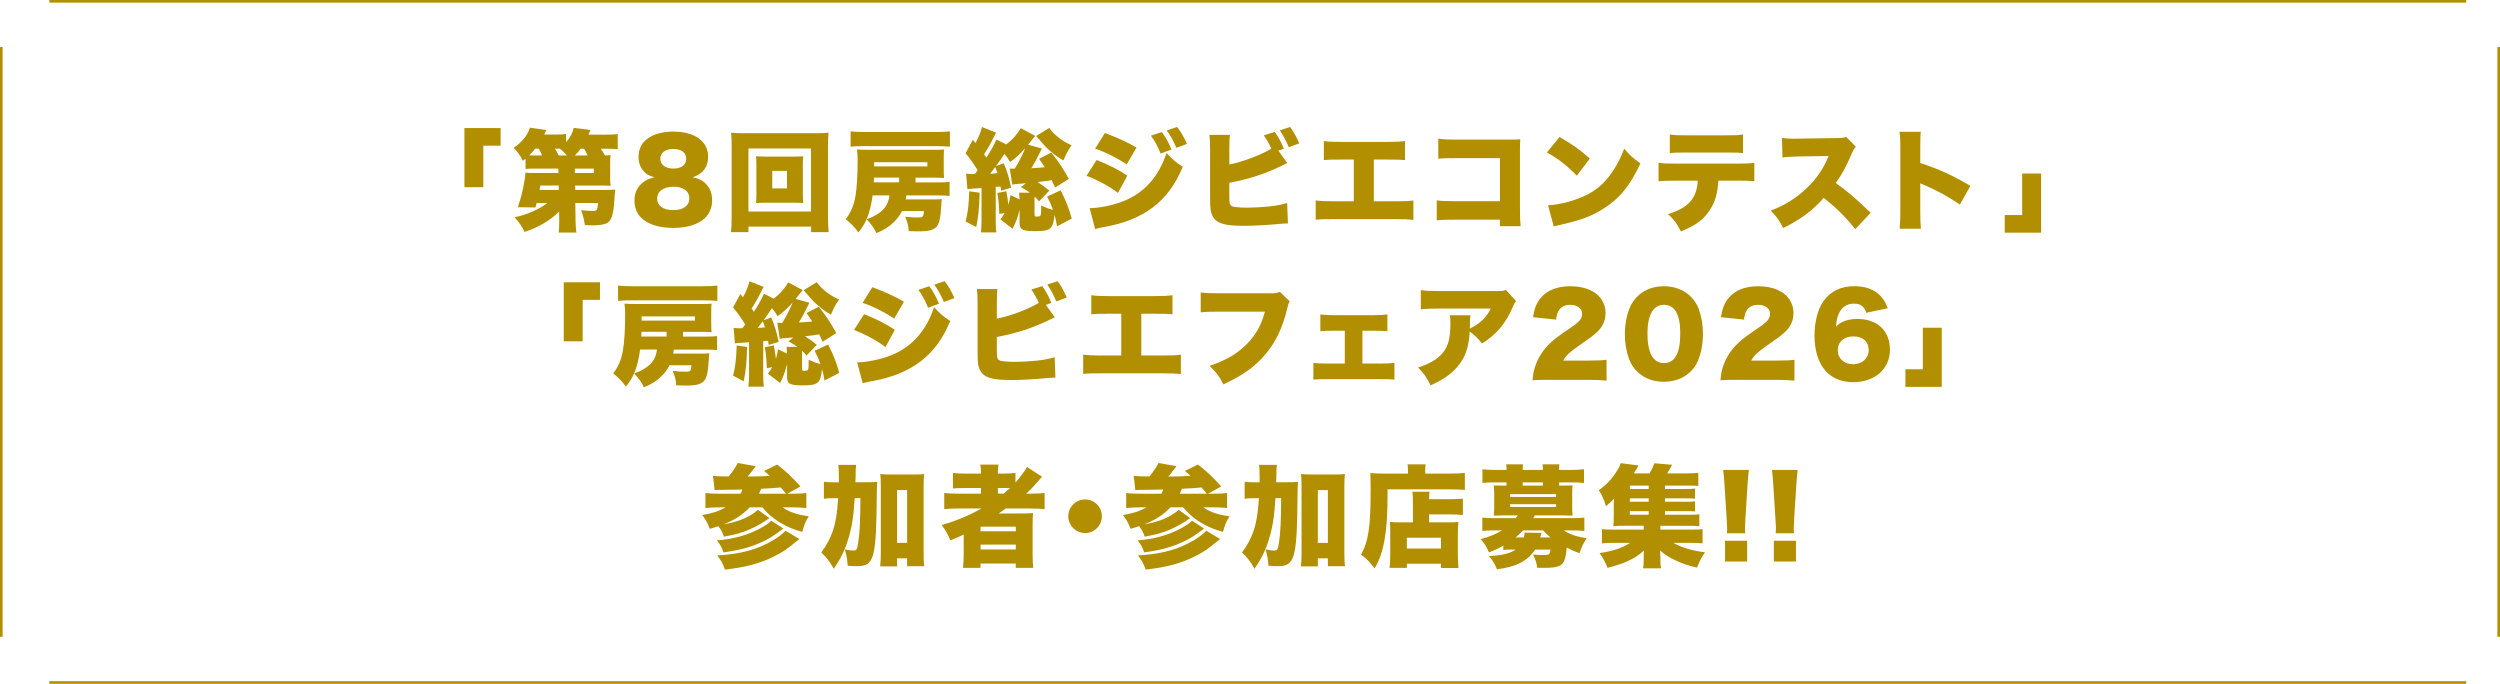 <?xml version="1.0" encoding="UTF-8"?>
<svg id="_レイヤー_2" data-name="レイヤー 2" xmlns="http://www.w3.org/2000/svg" viewBox="0 0 969.58 265.2">
  <defs>
    <style>
      .cls-1 {
        fill: #b18f00;
      }

      .cls-2 {
        fill: none;
        stroke: #b18f00;
        stroke-miterlimit: 10;
        stroke-width: 1.01px;
      }
    </style>
  </defs>
  <g id="_レイヤー_" data-name="レイヤー１">
    <g>
      <path class="cls-1" d="M180.11,72.6v-22.94h14.05v6.83h-6.71v16.1h-7.35Z"/>
      <path class="cls-1" d="M216.84,82.08c-3.63,3.54-8.2,6.19-13.41,7.86-1.03-2.18-2.01-3.59-3.84-5.68,4.78-.98,9.23-2.95,12.68-5.51h-4.14c-.17.73-.21.85-.47,1.71l-6.79-.09c1.71-5.25,2.73-10.12,2.9-13.41.81.09,2.05.13,4.06.13h8.76l-.04-1.71h-8.97c-1.79,0-2.61.04-3.76.13v-3.97q-.34.26-1.02.81c-1.11-2.18-2.01-3.42-3.59-5,3.42-2.39,5.51-5.04,6.28-7.82l6.41.9c-.38.85-.47.94-.85,1.75h4.4c2.05,0,3.03-.04,4.1-.21v3.16c1.62-1.84,2.43-3.37,2.95-5.55l6.49.85c-.34.81-.47,1.07-.77,1.79h6.58c2.48,0,3.29-.04,4.78-.21v5.89c-1.28-.17-2.43-.21-4.44-.21h-2.09c.68,1.07,1.03,1.58,1.58,2.61.94-.04,1.24-.04,2.18-.13-.13.9-.17,1.58-.17,3.37v5.21c0,1.67.04,2.39.17,3.33-1.11-.09-2.26-.13-4.01-.13h-9.74l.04,1.71h11.7c1.58,0,2.82-.04,3.84-.13-.17,1.15-.3,2.56-.43,4.87-.34,4.83-1.07,7.05-2.61,8.03-1.03.64-3.03.98-6.19.98-.64,0-1.32-.04-2.56-.13-.38-2.39-.73-3.72-1.49-5.77,1.49.17,3.25.3,4.31.3,1.92,0,2.05-.17,2.26-3.07h-8.8l.09,6.66c.04,2.31.13,3.37.34,4.78h-6.88c.17-1.28.21-2.05.21-3.84v-.98l-.04-3.29ZM210.22,60.3c-.38-.98-.68-1.67-1.24-2.65h-1.41c-.94,1.2-1.37,1.67-2.31,2.61.81.04,1.28.04,2.31.04h2.65ZM216.67,71.96h-7.09q-.17.73-.34,1.71h7.47l-.04-1.71ZM219.88,60.3c-.98-1.11-1.62-1.71-2.73-2.65h-1.96c.51.73.73,1.15,1.54,2.65h3.16ZM227.95,60.3c-.51-1.03-.85-1.62-1.45-2.61h-1.32c-.85,1.15-1.32,1.71-2.26,2.61h5.04ZM222.95,67.09h7.35v-1.71h-7.35v1.71Z"/>
      <path class="cls-1" d="M274.3,71.92c1.32,1.58,1.88,3.37,1.88,5.85,0,2.69-.98,5.13-2.82,6.83-2.61,2.48-6.96,3.8-12.3,3.8s-9.82-1.41-12.39-3.93c-1.71-1.67-2.61-4.01-2.61-6.71,0-2.95,1.11-5.3,3.29-7,1.32-1.03,2.43-1.54,4.48-1.96-2.14-.68-3.12-1.2-4.14-2.35-1.32-1.41-2.05-3.33-2.05-5.47s.6-4.14,1.75-5.59c2.26-2.78,6.49-4.36,11.7-4.36,8.29,0,13.54,3.76,13.54,9.7,0,4.06-1.96,6.66-6.02,8.07,2.69.47,4.27,1.32,5.68,3.12ZM254.86,77.04c0,2.78,2.35,4.44,6.24,4.44s6.24-1.67,6.24-4.53-2.31-4.53-6.15-4.53-6.32,1.75-6.32,4.61ZM256.1,61.54c0,2.35,1.96,3.84,5.08,3.84s4.95-1.45,4.95-3.84-1.92-3.76-5-3.76-5.04,1.45-5.04,3.76Z"/>
      <path class="cls-1" d="M314.58,90.03v-2.14h-24.3v2.14h-6.79c.17-1.37.26-3.29.26-5.94v-27.63c0-1.96-.04-3.29-.21-5,1.54.17,2.9.21,5,.21h27.8c2.09,0,3.42-.04,5-.21-.17,1.58-.21,2.9-.21,5v27.63c0,2.39.09,4.61.26,5.94h-6.79ZM290.27,82.04h24.26v-24.47h-24.26v24.47ZM307.7,60.73c1.71,0,2.78-.04,3.8-.13-.09,1.07-.13,2.22-.13,3.5v11.15c0,1.32.04,2.35.13,3.5-1.02-.09-2.22-.13-3.8-.13h-10.68c-1.75,0-2.69.04-3.8.13.09-1.2.13-2.31.13-3.5v-11.15c0-1.15-.04-2.22-.13-3.5,1.03.09,2.09.13,3.8.13h10.68ZM299.5,73.07h5.72v-6.79h-5.72v6.79Z"/>
      <path class="cls-1" d="M351.48,75.76c-.04.6-.09.85-.21,1.58h10.59c2.01,0,2.73-.04,3.42-.13-.13.77-.17,1.15-.21,2.35-.3,4.95-.77,7.09-1.79,8.29-1.24,1.41-2.99,1.88-7.3,1.88-.64,0-.77,0-3.54-.09-.17-2.22-.43-3.29-1.37-5.59,2.31.26,3.33.3,4.87.3,2.05,0,2.18-.13,2.39-2.48h-8.5c-.85,1.67-1.84,2.99-3.25,4.36-1.88,1.79-3.54,2.86-6.66,4.19-1.02-2.09-1.75-3.12-3.8-5.38,5.64-2.01,8.37-4.87,8.84-9.27h-6.53c-.94,6.75-2.48,10.72-5.51,14.35-1.67-2.22-2.78-3.37-4.91-5.12,2.05-2.73,3.12-5.25,3.8-9.14.51-2.99.81-8.16.81-13.58,0-1.88-.04-2.61-.26-4.31,1.28.09,2.78.13,4.74.13h25.28c1.75,0,2.9-.04,3.76-.13-.09.81-.13,1.79-.13,3.16v4.36c0,1.54.04,2.78.13,3.54-1.15-.09-2.18-.13-3.76-.13h-7.3v1.84h8.97c2.01,0,3.08-.04,4.23-.21v5.47c-1.28-.17-2.26-.21-4.23-.21h-12.56ZM368.4,56.88c-1.62-.13-3.33-.21-5.38-.21h-27.76c-2.26,0-3.8.04-5.38.21v-5.94c1.49.17,3.29.26,5.72.26h27.08c2.61,0,4.48-.09,5.72-.26v5.94ZM348.71,68.88h-9.74l-.09,1.84h9.82v-1.84ZM359.68,64.53v-1.62h-20.67v1.62h20.67Z"/>
      <path class="cls-1" d="M397.79,71.06c-.85.09-1.45.13-1.88.17-2.52.17-2.56.21-3.33.38l-.94-6.24c.34.04.56.04.64.04h.56c.17,0,.43-.04.73-.04,1.67-2.61,3.25-5.81,4.01-7.86-2.05,2.31-3.5,3.63-5.85,5.34-.81-1.41-1.2-2.01-2.18-3.16-.73,1.2-1.71,2.56-3.25,4.7l2.99-1.07c1.37,3.25,2.09,5.72,2.86,9.48l-3.89,1.15-.21-1.58q-.64.04-.9.04-.6.09-.98.09v12.9c0,2.48.04,3.5.26,4.74h-6.02c.17-1.32.26-2.52.26-4.7v-12.51c-3.07.17-4.61.3-5.47.43l-.51-6.02c1.15.13,1.54.17,2.43.17l.38-.04h.6c.47-.6.47-.64,1.07-1.45-1.67-2.69-2.82-4.31-4.7-6.58l2.82-5.21,1.03,1.24c1.28-2.35,2.09-4.31,2.52-6.19l5.51,2.18c-.26.38-.38.6-.68,1.24-1.54,3.12-2.43,4.7-4.01,7.13.43.56.56.73.9,1.28,1.84-2.82,2.99-4.95,3.89-7l3.8,1.92c2.31-1.75,4.36-4.06,5.64-6.32l5.59,2.99q-.68.9-2.73,3.42l5.34,1.49c-2.26,4.57-2.82,5.55-4.1,7.65,1.96-.13,3.5-.21,5.21-.38-.77-1.2-1.11-1.71-2.22-3.29l4.74-2.43c2.95,3.72,4.23,5.64,6.79,10.21l-5.3,3.37c-.68-1.45-.81-1.71-1.32-2.86-1.88.3-2.39.38-5.51.73,1.96,1.24,3.08,2.05,4.57,3.33l-3.97,4.14c-.85-.98-1.15-1.28-1.75-1.84v7c0,.64.13.77.9.77.43,0,.85-.09,1.15-.17.26-.13.38-.47.47-1.15,0-.04,0-1.02.04-2.95,1.96.85,2.95,1.24,4.57,1.62-.73-2.01-1.11-2.95-2.26-5.12l5.25-2.43c2.14,4.23,3.16,6.88,4.31,10.98l-5.72,2.99c-.34-2.14-.51-2.9-.98-4.44-.56,5.55-1.45,6.32-7.73,6.32-2.65,0-4.19-.26-5-.85-.6-.43-.81-1.15-.81-2.56v-4.87c-.77,3.03-1.32,4.53-2.69,7.35l-4.74-3.63c.73-.94.94-1.28,1.62-2.52l-2.05.43c-.13-3.67-.26-5.34-.77-8.16l3.5-.68c.43,2.31.64,3.76.81,5.25.26-.94.64-2.56.81-3.76l3.5,1.67c-.04-1.15-.09-1.67-.17-2.61h4.19c-1.07-.77-1.71-1.15-3.46-2.14l1.84-1.49ZM379.94,74.74c-.17,6.11-.51,9.27-1.32,13.33l-4.14-2.18c.9-3.5,1.24-6.19,1.41-11.7l4.06.56ZM383.99,67.39c1.32-.09,1.58-.09,2.86-.21-.26-.85-.34-1.07-.85-2.39-.68.9-1.07,1.41-2.01,2.61ZM406.93,49.62c1.92,2.73,5.3,5.34,8.67,6.71-1.32,1.84-2.09,3.29-3.16,5.89-1.79-1.02-3.08-1.88-4.78-3.37-1.75-1.45-2.26-1.96-4.7-4.87-.38-.47-.64-.73-1.11-1.24l5.08-3.12Z"/>
      <path class="cls-1" d="M425.3,62.05c4.57,1.79,8.58,3.8,11.92,6.06l-3.63,6.71c-3.08-2.39-7.86-5-12.21-6.66l3.93-6.11ZM422.61,80.72c3.76,0,9.18-1.15,13.15-2.73,7.99-3.16,13.62-9.44,16.66-18.66,2.05,2.31,4.01,3.97,6.28,5.34-5.42,13.41-15.12,20.76-30.92,23.45-1.49.3-2.18.47-3.03.73l-2.14-8.11ZM428.51,51.59c4.7,1.71,9.31,3.84,12.26,5.64l-3.8,6.53c-3.97-2.65-8.46-4.87-12.26-6.11l3.8-6.06ZM450.59,51.2c1.49,1.96,2.78,4.36,3.76,6.79l-4.23,1.54c-1.15-2.82-2.22-4.83-3.76-6.92l4.23-1.41ZM456.52,49.24c1.41,1.79,2.61,3.8,3.8,6.58l-4.1,1.49c-1.2-2.82-2.31-4.83-3.72-6.71l4.01-1.37Z"/>
      <path class="cls-1" d="M499.24,63.25c-1.02.51-1.11.56-2.14,1.02-6.36,3.12-12.64,5.17-20.33,6.62v4.78q0,2.69.17,3.29c.26.81.81,1.15,2.05,1.32,1.49.17,2.82.26,4.53.26,2.43,0,5.77-.17,8.33-.43,3.16-.34,4.83-.64,7.35-1.37l.3,7.9c-1.03,0-2.26.09-4.4.3-4.27.38-9.05.64-12.47.64-5.85,0-8.8-.51-10.76-1.88-1.32-.98-2.09-2.39-2.39-4.61-.13-.85-.17-2.09-.17-4.53v-18.58c0-2.86-.09-4.31-.26-5.68h7.99c-.21,1.32-.26,2.39-.26,5.72v5.77c5.13-1.03,11.79-3.5,16.27-6.11-.77-1.84-1.67-3.42-2.9-5.17l4.23-1.37c1.45,2.01,2.56,4.06,3.54,6.53l-2.14.77,3.46,4.78ZM500.35,49.24c1.37,1.88,2.39,3.67,3.54,6.36l-4.06,1.49c-1.2-2.82-2.22-4.7-3.5-6.53l4.01-1.32Z"/>
      <path class="cls-1" d="M532.82,78.07h8.29c3.8,0,5.13-.04,7.05-.34v7.52c-1.58-.17-3.72-.26-6.92-.26h-24.09c-3.84,0-5,.04-6.88.21v-7.47c2.05.26,3.59.34,7,.34h7.77v-16.19h-4.7c-4.01,0-5.04.04-6.92.21v-7.39c2.26.3,3.59.34,7.05.34h17.38c3.59,0,5.08-.09,7.05-.34v7.39c-1.96-.17-2.9-.21-6.92-.21h-5.17v16.19Z"/>
      <path class="cls-1" d="M564.52,85.2c-3.93,0-5.38.04-7.3.26v-7.77c2.05.3,3.2.34,7.43.34h17.08v-16.7h-16.57c-3.93,0-5.55.04-7.35.21v-7.77c2.05.3,3.42.38,7.47.38h19.6c2.31,0,3.5-.04,4.74-.13-.09,1.49-.13,2.22-.13,4.36v22.29c0,3.59.04,4.57.26,7.05h-8.03v-2.52h-17.21Z"/>
      <path class="cls-1" d="M604.84,53.12c5.38,3.16,8.16,5.13,11.74,8.37l-5.04,6.66c-3.72-3.89-7.35-6.71-11.62-9.01l4.91-6.02ZM600.36,79.65c4.36-.34,8.84-1.41,12.86-3.08,5.38-2.22,9.23-5.42,12.51-10.55,1.79-2.73,2.95-5.08,4.19-8.37,2.09,2.52,3.07,3.37,6.28,5.72-3.89,8.41-7.94,13.45-13.92,17.3-4.61,2.99-8.67,4.57-16.61,6.41-1.67.38-1.92.43-3.07.77l-2.22-8.2Z"/>
      <path class="cls-1" d="M666.44,70.08c-.34,5-1.15,7.82-3.08,11.02-2.35,3.84-5.55,6.28-11.45,8.67-1.54-3.08-2.43-4.31-5-6.75,7.82-2.31,11.19-6.11,11.53-12.94h-8.76c-3.54,0-4.74.04-6.45.21v-7.18c1.84.3,3.03.34,6.58.34h23.79c3.8,0,4.87-.04,6.79-.3v7.13c-2.48-.21-2.86-.21-6.66-.21h-7.3ZM647.6,52.14c1.92.3,2.9.34,6.62.34h14.95c3.97,0,4.95-.04,6.83-.34v7.22c-1.67-.17-2.35-.21-6.71-.21h-15.2c-3.72,0-4.87.04-6.49.21v-7.22Z"/>
      <path class="cls-1" d="M719.53,88.87c-3.72-4.7-7.47-8.41-12.26-12.13-4.01,4.74-9.1,8.5-15.72,11.7-1.49-2.99-2.39-4.27-4.78-6.75,5.55-2.14,9.95-4.91,13.84-8.63,3.97-3.8,6.58-7.6,8.58-12.56l-11.1.17c-3.67.09-5.04.17-6.79.43l-.21-7.6c1.67.21,2.82.3,4.48.3.34,0,1.15,0,2.39-.04l14.61-.21c2.01-.04,2.26-.04,3.42-.47l3.76,3.84c-.64.64-.9,1.07-1.54,2.52-2.26,5.34-3.89,8.33-6.28,11.53,5.17,3.72,6.92,5.21,13.58,11.57l-5.98,6.32Z"/>
      <path class="cls-1" d="M736.75,88.7c.17-1.92.26-3.16.26-6.53v-24.86c0-3.46-.04-3.89-.3-6.19h8.24c-.17,1.24-.21,3.37-.21,6.24v5.85c7.26,2.39,12.77,4.91,19.43,8.88l-4.06,7.26c-4.14-2.86-9.18-5.64-13.45-7.43q-1.5-.6-1.92-.85v11.1c0,2.86.09,5,.26,6.53h-8.24Z"/>
      <path class="cls-1" d="M791.6,67.3v22.93h-14.09v-6.83h6.75v-16.1h7.35Z"/>
      <path class="cls-1" d="M218.64,132.4v-22.94h14.05v6.83h-6.71v16.1h-7.35Z"/>
      <path class="cls-1" d="M261.31,135.56c-.04.6-.09.85-.21,1.58h10.59c2.01,0,2.73-.04,3.42-.13-.13.77-.17,1.15-.21,2.35-.3,4.95-.77,7.09-1.79,8.29-1.24,1.41-2.99,1.88-7.3,1.88-.64,0-.77,0-3.54-.09-.17-2.22-.43-3.29-1.37-5.59,2.31.26,3.33.3,4.87.3,2.05,0,2.18-.13,2.39-2.48h-8.5c-.85,1.67-1.84,2.99-3.25,4.36-1.88,1.79-3.54,2.86-6.66,4.19-1.02-2.09-1.75-3.12-3.8-5.38,5.64-2.01,8.37-4.87,8.84-9.27h-6.53c-.94,6.75-2.48,10.72-5.51,14.35-1.67-2.22-2.78-3.37-4.91-5.12,2.05-2.73,3.12-5.25,3.8-9.14.51-2.99.81-8.16.81-13.58,0-1.88-.04-2.61-.26-4.31,1.28.09,2.78.13,4.74.13h25.28c1.75,0,2.9-.04,3.76-.13-.09.81-.13,1.79-.13,3.16v4.36c0,1.54.04,2.78.13,3.54-1.15-.09-2.18-.13-3.76-.13h-7.3v1.84h8.97c2.01,0,3.08-.04,4.23-.21v5.47c-1.28-.17-2.26-.21-4.23-.21h-12.56ZM278.22,116.69c-1.62-.13-3.33-.21-5.38-.21h-27.76c-2.26,0-3.8.04-5.38.21v-5.94c1.49.17,3.29.26,5.72.26h27.08c2.61,0,4.48-.09,5.72-.26v5.94ZM258.53,128.69h-9.74l-.09,1.84h9.82v-1.84ZM269.51,124.33v-1.62h-20.67v1.62h20.67Z"/>
      <path class="cls-1" d="M307.62,130.87c-.85.09-1.45.13-1.88.17-2.52.17-2.56.21-3.33.38l-.94-6.24c.34.04.56.04.64.04h.56c.17,0,.43-.04.73-.04,1.67-2.61,3.25-5.81,4.01-7.86-2.05,2.31-3.5,3.63-5.85,5.34-.81-1.41-1.2-2.01-2.18-3.16-.73,1.2-1.71,2.56-3.25,4.7l2.99-1.07c1.37,3.25,2.09,5.72,2.86,9.48l-3.89,1.15-.21-1.58q-.64.04-.9.04-.6.09-.98.09v12.9c0,2.48.04,3.5.26,4.74h-6.02c.17-1.32.26-2.52.26-4.7v-12.51c-3.07.17-4.61.3-5.47.43l-.51-6.02c1.15.13,1.54.17,2.43.17l.38-.04h.6c.47-.6.47-.64,1.07-1.45-1.67-2.69-2.82-4.31-4.7-6.58l2.82-5.21,1.03,1.24c1.28-2.35,2.09-4.31,2.52-6.19l5.51,2.18c-.26.38-.38.6-.68,1.24-1.54,3.12-2.43,4.7-4.01,7.13.43.56.56.73.9,1.28,1.84-2.82,2.99-4.95,3.89-7l3.8,1.92c2.31-1.75,4.36-4.06,5.64-6.32l5.59,2.99q-.68.9-2.73,3.42l5.34,1.49c-2.26,4.57-2.82,5.55-4.1,7.65,1.96-.13,3.5-.21,5.21-.38-.77-1.2-1.11-1.71-2.22-3.29l4.74-2.43c2.95,3.72,4.23,5.64,6.79,10.21l-5.3,3.37c-.68-1.45-.81-1.71-1.32-2.86-1.88.3-2.39.38-5.51.73,1.96,1.24,3.08,2.05,4.57,3.33l-3.97,4.14c-.85-.98-1.15-1.28-1.75-1.84v7c0,.64.13.77.9.77.43,0,.85-.09,1.15-.17.26-.13.38-.47.47-1.15,0-.04,0-1.02.04-2.95,1.96.85,2.95,1.24,4.57,1.62-.73-2.01-1.11-2.95-2.26-5.12l5.25-2.43c2.14,4.23,3.16,6.88,4.31,10.98l-5.72,2.99c-.34-2.14-.51-2.9-.98-4.44-.56,5.55-1.45,6.32-7.73,6.32-2.65,0-4.19-.26-5-.85-.6-.43-.81-1.15-.81-2.56v-4.87c-.77,3.03-1.32,4.53-2.69,7.35l-4.74-3.63c.73-.94.94-1.28,1.62-2.52l-2.05.43c-.13-3.67-.26-5.34-.77-8.16l3.5-.68c.43,2.31.64,3.76.81,5.25.26-.94.64-2.56.81-3.76l3.5,1.67c-.04-1.15-.09-1.67-.17-2.61h4.19c-1.07-.77-1.71-1.15-3.46-2.14l1.84-1.49ZM289.76,134.54c-.17,6.11-.51,9.27-1.32,13.33l-4.14-2.18c.9-3.5,1.24-6.19,1.41-11.7l4.06.56ZM293.82,127.19c1.32-.09,1.58-.09,2.86-.21-.26-.85-.34-1.07-.85-2.39-.68.9-1.07,1.41-2.01,2.61ZM316.76,109.43c1.92,2.73,5.3,5.34,8.67,6.71-1.32,1.84-2.09,3.29-3.16,5.89-1.79-1.02-3.08-1.88-4.78-3.37-1.75-1.45-2.26-1.96-4.7-4.87-.38-.47-.64-.73-1.11-1.24l5.08-3.12Z"/>
      <path class="cls-1" d="M335.13,121.85c4.57,1.79,8.58,3.8,11.92,6.06l-3.63,6.71c-3.08-2.39-7.86-5-12.21-6.66l3.93-6.11ZM332.44,140.52c3.76,0,9.18-1.15,13.15-2.73,7.99-3.16,13.62-9.44,16.66-18.66,2.05,2.31,4.01,3.97,6.28,5.34-5.42,13.41-15.12,20.76-30.92,23.45-1.49.3-2.18.47-3.03.73l-2.14-8.11ZM338.33,111.39c4.7,1.71,9.31,3.84,12.26,5.64l-3.8,6.53c-3.97-2.65-8.46-4.87-12.26-6.11l3.8-6.06ZM360.41,111.01c1.49,1.96,2.78,4.36,3.76,6.79l-4.23,1.54c-1.15-2.82-2.22-4.83-3.76-6.92l4.23-1.41ZM366.35,109.04c1.41,1.79,2.61,3.8,3.8,6.58l-4.1,1.49c-1.2-2.82-2.31-4.83-3.72-6.71l4.01-1.37Z"/>
      <path class="cls-1" d="M409.07,123.05c-1.02.51-1.11.56-2.14,1.02-6.36,3.12-12.64,5.17-20.33,6.62v4.78q0,2.69.17,3.29c.26.81.81,1.15,2.05,1.32,1.49.17,2.82.26,4.53.26,2.43,0,5.77-.17,8.33-.43,3.16-.34,4.83-.64,7.35-1.37l.3,7.9c-1.03,0-2.26.09-4.4.3-4.27.38-9.05.64-12.47.64-5.85,0-8.8-.51-10.76-1.88-1.32-.98-2.09-2.39-2.39-4.61-.13-.85-.17-2.09-.17-4.53v-18.58c0-2.86-.09-4.31-.26-5.68h7.99c-.21,1.32-.26,2.39-.26,5.72v5.77c5.13-1.03,11.79-3.5,16.27-6.11-.77-1.84-1.67-3.42-2.9-5.17l4.23-1.37c1.45,2.01,2.56,4.06,3.54,6.53l-2.14.77,3.46,4.78ZM410.18,109.04c1.37,1.88,2.39,3.67,3.54,6.36l-4.06,1.49c-1.2-2.82-2.22-4.7-3.5-6.53l4.01-1.32Z"/>
      <path class="cls-1" d="M442.64,137.87h8.29c3.8,0,5.13-.04,7.05-.34v7.52c-1.58-.17-3.72-.26-6.92-.26h-24.09c-3.84,0-5,.04-6.88.21v-7.47c2.05.26,3.59.34,7,.34h7.77v-16.19h-4.7c-4.01,0-5.04.04-6.92.21v-7.39c2.26.3,3.59.34,7.05.34h17.38c3.59,0,5.08-.09,7.05-.34v7.39c-1.96-.17-2.9-.21-6.92-.21h-5.17v16.19Z"/>
      <path class="cls-1" d="M500.22,116.9c-.47.73-.56.94-.9,2.39-1.92,7.94-4.48,13.28-8.58,18.15-3.97,4.74-8.76,8.16-16.27,11.62-1.67-3.25-2.56-4.4-5.38-7.18,6.15-2.01,10.63-4.61,14.39-8.37,3.59-3.63,5.77-7.52,7.09-12.64h-17.72c-4.14,0-4.91.04-7.18.26v-7.73c1.84.3,3.12.34,7.3.34h20.29c1.41,0,2.18-.13,3.12-.56l3.84,3.72Z"/>
      <path class="cls-1" d="M528.38,140.99h6.66c2.73,0,4.06-.04,5.77-.26v6.49c-1.54-.13-2.73-.17-5.77-.17h-19.86c-3.12,0-3.76,0-5.81.17v-6.49c1.58.21,2.65.26,5.77.26h6.41v-12.73h-3.93c-2.82,0-3.72.04-5.55.21v-6.53c1.67.21,2.95.3,5.51.3h14.91c2.73,0,3.93-.09,5.59-.3v6.53c-1.2-.13-2.95-.21-5.59-.21h-4.1v12.73Z"/>
      <path class="cls-1" d="M588.01,116.86c-.64.68-.77.9-1.32,2.22-2.73,6.41-6.41,10.72-11.92,14.14-1.49-1.92-2.9-3.29-4.78-4.66-.26,4.44-.98,7.56-2.48,10.38-1.5,2.73-3.72,5.17-6.66,7.22-1.75,1.2-3.2,1.96-6.02,3.29-1.71-3.37-2.39-4.4-4.87-6.92,4.7-1.49,7.77-3.37,9.78-5.94,2.05-2.65,2.78-5.68,2.78-11.36,0-1.37-.04-2.01-.26-2.95h8.03c-.13.85-.17,1.24-.21,3.67,0,.04-.04,1.07-.04,1.49q.26-.17.98-.51c3.12-1.58,5.64-4.14,7.18-7.26h-20.37c-3.25,0-4.74.09-6.79.3v-7.47c1.96.3,3.42.38,6.92.38h22.38c2.39,0,2.69-.04,3.67-.47l4.01,4.44Z"/>
      <path class="cls-1" d="M600.78,147.31c-3.84,0-4.83.04-6.41.17.17-2.09.38-3.37.9-5.04,1.11-3.54,3.16-6.79,6.15-9.57,1.62-1.49,3.25-2.73,7.6-5.68,3.67-2.48,4.57-3.59,4.57-5.55s-1.84-3.42-4.57-3.42c-2.05,0-3.5.68-4.44,2.14-.6.94-.85,1.79-1.07,3.59l-8.97-.94c.64-3.72,1.41-5.59,3.12-7.6,2.43-2.86,6.32-4.4,11.32-4.4,5.77,0,10.17,1.92,12.3,5.38.94,1.49,1.41,3.16,1.41,5,0,3.12-1.28,5.77-3.93,7.94-1.41,1.24-1.84,1.54-6.19,4.57-3.72,2.56-5.3,4.06-6.28,5.94h9.95c3.2,0,5.17-.09,6.83-.3v8.07c-2.48-.21-4.27-.3-7.3-.3h-14.99Z"/>
      <path class="cls-1" d="M634.96,144.11c-1.41-1.41-2.48-3.03-3.12-4.74-1.11-3.03-1.67-6.32-1.67-9.78,0-4.48,1.07-9.14,2.69-11.83,2.6-4.36,7.05-6.75,12.43-6.75,4.14,0,7.77,1.41,10.38,3.97,1.41,1.41,2.48,3.03,3.12,4.74,1.11,3.03,1.67,6.32,1.67,9.82,0,4.48-1.07,9.18-2.69,11.87-2.56,4.27-7.05,6.66-12.47,6.66-4.19,0-7.73-1.37-10.34-3.97ZM638.93,129.24c0,7.65,2.18,11.57,6.41,11.57s6.32-3.84,6.32-11.45-2.22-11.15-6.36-11.15-6.36,4.06-6.36,11.02Z"/>
      <path class="cls-1" d="M673.66,147.31c-3.84,0-4.83.04-6.41.17.17-2.09.38-3.37.9-5.04,1.11-3.54,3.16-6.79,6.15-9.57,1.62-1.49,3.25-2.73,7.6-5.68,3.67-2.48,4.57-3.59,4.57-5.55s-1.84-3.42-4.57-3.42c-2.05,0-3.5.68-4.44,2.14-.6.94-.85,1.79-1.07,3.59l-8.97-.94c.64-3.72,1.41-5.59,3.12-7.6,2.43-2.86,6.32-4.4,11.32-4.4,5.77,0,10.17,1.92,12.3,5.38.94,1.49,1.41,3.16,1.41,5,0,3.12-1.28,5.77-3.93,7.94-1.41,1.24-1.84,1.54-6.19,4.57-3.72,2.56-5.3,4.06-6.28,5.94h9.95c3.2,0,5.17-.09,6.83-.3v8.07c-2.48-.21-4.27-.3-7.3-.3h-14.99Z"/>
      <path class="cls-1" d="M723.8,121.3c-.77-2.48-2.22-3.54-4.83-3.54s-4.57,1.24-5.72,3.67c-.68,1.45-.98,2.73-1.24,5.3,1.03-1.02,1.62-1.45,2.69-1.92,1.62-.77,3.46-1.11,5.68-1.11,7.73,0,12.6,4.61,12.6,11.96s-5.81,12.56-14.22,12.56c-4.44,0-8.2-1.49-10.68-4.31-2.86-3.16-4.36-7.94-4.36-13.75,0-5.38,1.32-10.38,3.54-13.45,2.78-3.84,6.71-5.72,12.04-5.72,4.19,0,7.69,1.32,9.99,3.76,1.24,1.32,1.96,2.56,2.86,4.78l-8.37,1.79ZM712.74,135.86c0,3.16,2.52,5.42,5.94,5.42s6.06-2.26,6.06-5.51-2.22-5.3-5.89-5.3-6.11,2.09-6.11,5.38Z"/>
      <path class="cls-1" d="M753.07,127.11v22.93h-14.09v-6.83h6.75v-16.1h7.35Z"/>
      <path class="cls-1" d="M290.72,196.78c-2.69,2.86-5.64,4.78-10.08,6.58,3.93-.64,7.26-1.75,10.08-3.33,1.28-.73,2.52-1.62,3.2-2.31l4.48,3.2c-2.43,1.79-4.87,3.16-7.47,4.31-3.03,1.37-5.64,2.09-10.16,2.9-.64-1.79-1.11-2.69-2.18-4.06-.94.34-1.71.56-3.29,1.03-.85-2.26-1.54-3.46-2.95-5.34,4.4-.81,6.49-1.49,9.1-2.99h-2.35c-1.84,0-3.89.09-5.51.26v-5.81c1.41.17,3.08.26,5.42.26h8.2c.38-.68.43-.81.73-1.62q-4.4.09-8.58.13c-.68,0-1.2,0-2.22.09l-.64-5.51c1.41.13,3.12.21,6.11.21,1.54-1.88,2.69-3.59,3.5-5.21l7,1.24q-.26.34-.9,1.15c-.81,1.11-1.41,1.84-2.26,2.86,2.78,0,5.98-.09,8.63-.26-.77-.68-1.15-1.03-2.22-1.92l5.04-2.48c3.33,2.56,5.85,4.95,9.05,8.5l-5.12,2.82h1.88c2.48,0,4.36-.09,5.51-.26v5.81c-1.37-.17-3.12-.26-5.38-.26h-3.8c2.31,1.75,5.89,2.95,10.12,3.46-1.28,2.09-1.84,3.42-2.52,6.06-6.53-1.75-11.7-4.95-15.46-9.52h-4.95ZM303.79,204.98c-4.19,3.2-5.85,4.19-9.4,5.72-3.97,1.71-7.82,2.69-13.8,3.54-.73-2.09-1.32-3.16-2.56-4.66,6.15-.47,11.36-1.88,16.14-4.31,2.35-1.2,4.19-2.43,4.95-3.33l4.66,3.03ZM310.03,209.04c-5.04,4.14-6.36,5.04-9.91,6.79-5.34,2.69-11.02,4.19-18.96,5.08-.85-2.39-1.45-3.5-2.99-5.51,9.1-.47,15.8-2.31,22-6.06,1.79-1.11,3.59-2.48,4.48-3.5l5.38,3.2ZM304.86,191.48q-1.45-1.79-2.01-2.43c-2.22.21-4.74.38-7.64.51-.38.9-.56,1.37-.85,1.92h10.51Z"/>
      <path class="cls-1" d="M335.15,187.04c2.35,0,3.67-.04,5.08-.17-.13,1.37-.13,2.05-.17,4.31-.21,25.67-.98,28.4-7.77,28.4-.94,0-2.05-.04-3.54-.17-.13-2.52-.38-3.89-1.11-6.32,1.37.26,2.61.43,3.25.43,1.32,0,1.58-.38,1.96-3.07.6-4.06.77-8.03.85-17.25h-2.22c-.43,7.13-1.07,11.19-2.52,15.93-1.28,4.23-2.86,7.43-5.59,11.45-1.58-2.82-2.86-4.44-4.87-6.32,2.05-2.69,3.59-5.59,4.57-8.58,1.07-3.2,1.62-6.75,2.01-12.47h-1.45c-1.84,0-2.78.04-4.1.21v-6.58c1.2.17,2.39.21,4.7.21h1.11v-2.31c0-2.14-.09-3.25-.21-4.44h6.92c-.17,1.15-.21,1.75-.21,4.31-.04,1.02-.04,1.41-.09,2.43h3.42ZM347.92,219.67h-6.58c.17-1.32.26-2.95.26-4.95v-26.39c0-1.96-.04-2.99-.21-4.48,1.28.13,2.26.17,4.01.17h9.01c1.88,0,2.95-.04,4.01-.17-.17,1.37-.21,2.56-.21,4.48v25.97c0,2.52.04,3.97.26,5.3h-6.66v-3.07h-3.89v3.16ZM347.92,210.53h3.89v-20.46h-3.89v20.46Z"/>
      <path class="cls-1" d="M371.63,197.21c-2.26,0-3.89.09-5.42.26v-6.28c1.32.17,3.07.26,5.55.26h8.71v-2.18h-5.94c-2.26,0-3.76.04-4.95.17v-6.02c1.24.17,3.03.26,5.25.26h5.64c0-1.71-.09-2.43-.3-3.5h7.09c-.21,1.11-.26,1.75-.26,3.5h1.96c2.05,0,3.59-.09,4.87-.26v3.72c1.67-1.84,3.67-4.53,4.48-6.02l5.85,3.8c-.56.56-.73.73-1.88,2.09-1.62,1.88-2.52,2.82-4.27,4.44h2.05c2.22,0,3.67-.09,5.08-.26v6.28c-1.37-.17-3.33-.26-5.77-.26h-9.31c-.85.64-1.15.85-2.73,1.92h8.88c2.09,0,3.29-.04,4.44-.13-.13,1.28-.17,2.43-.17,4.66v11.4c0,2.22.09,3.97.26,5.17h-6.79v-1.67h-13.67v1.67h-6.79c.17-1.62.26-3.29.26-5.17v-7.73q-3.54,1.62-5.17,2.26c-1.07-2.56-1.75-3.8-3.37-5.98,5.59-1.58,10.72-3.72,15.46-6.41h-9.05ZM380.3,206.05h13.67v-1.79h-13.67v1.79ZM380.3,213.09h13.67v-1.88h-13.67v1.88ZM389.23,191.44c.94-.77,1.49-1.24,2.48-2.14-.85-.04-1.15-.04-2.05-.04h-2.65v2.18h2.22Z"/>
      <path class="cls-1" d="M427.33,200.2c0,3.63-2.9,6.53-6.49,6.53s-6.53-2.9-6.53-6.49,2.9-6.53,6.53-6.53,6.49,2.9,6.49,6.49Z"/>
      <path class="cls-1" d="M453.9,196.78c-2.69,2.86-5.64,4.78-10.08,6.58,3.93-.64,7.26-1.75,10.08-3.33,1.28-.73,2.52-1.62,3.2-2.31l4.48,3.2c-2.43,1.79-4.87,3.16-7.47,4.31-3.03,1.37-5.64,2.09-10.16,2.9-.64-1.79-1.11-2.69-2.18-4.06-.94.34-1.71.56-3.29,1.03-.85-2.26-1.54-3.46-2.95-5.34,4.4-.81,6.49-1.49,9.1-2.99h-2.35c-1.84,0-3.89.09-5.51.26v-5.81c1.41.17,3.08.26,5.42.26h8.2c.38-.68.43-.81.73-1.62q-4.4.09-8.58.13c-.68,0-1.2,0-2.22.09l-.64-5.51c1.41.13,3.12.21,6.11.21,1.54-1.88,2.69-3.59,3.5-5.21l7,1.24q-.26.34-.9,1.15c-.81,1.11-1.41,1.84-2.26,2.86,2.78,0,5.98-.09,8.63-.26-.77-.68-1.15-1.03-2.22-1.92l5.04-2.48c3.33,2.56,5.85,4.95,9.05,8.5l-5.12,2.82h1.88c2.48,0,4.36-.09,5.51-.26v5.81c-1.37-.17-3.12-.26-5.38-.26h-3.8c2.31,1.75,5.89,2.95,10.12,3.46-1.28,2.09-1.84,3.42-2.52,6.06-6.53-1.75-11.7-4.95-15.46-9.52h-4.95ZM466.97,204.98c-4.19,3.2-5.85,4.19-9.4,5.72-3.97,1.71-7.82,2.69-13.8,3.54-.73-2.09-1.32-3.16-2.56-4.66,6.15-.47,11.36-1.88,16.14-4.31,2.35-1.2,4.19-2.43,4.95-3.33l4.66,3.03ZM473.2,209.04c-5.04,4.14-6.36,5.04-9.91,6.79-5.34,2.69-11.02,4.19-18.96,5.08-.85-2.39-1.45-3.5-2.99-5.51,9.1-.47,15.8-2.31,22-6.06,1.79-1.11,3.59-2.48,4.48-3.5l5.38,3.2ZM468.04,191.48q-1.45-1.79-2.01-2.43c-2.22.21-4.74.38-7.64.51-.38.9-.56,1.37-.85,1.92h10.51Z"/>
      <path class="cls-1" d="M498.33,187.04c2.35,0,3.67-.04,5.08-.17-.13,1.37-.13,2.05-.17,4.31-.21,25.67-.98,28.4-7.77,28.4-.94,0-2.05-.04-3.54-.17-.13-2.52-.38-3.89-1.11-6.32,1.37.26,2.61.43,3.25.43,1.32,0,1.58-.38,1.96-3.07.6-4.06.77-8.03.85-17.25h-2.22c-.43,7.13-1.07,11.19-2.52,15.93-1.28,4.23-2.86,7.43-5.59,11.45-1.58-2.82-2.86-4.44-4.87-6.32,2.05-2.69,3.59-5.59,4.57-8.58,1.07-3.2,1.62-6.75,2.01-12.47h-1.45c-1.84,0-2.78.04-4.1.21v-6.58c1.2.17,2.39.21,4.7.21h1.11v-2.31c0-2.14-.09-3.25-.21-4.44h6.92c-.17,1.15-.21,1.75-.21,4.31-.04,1.02-.04,1.41-.09,2.43h3.42ZM511.1,219.67h-6.58c.17-1.32.26-2.95.26-4.95v-26.39c0-1.96-.04-2.99-.21-4.48,1.28.13,2.26.17,4.01.17h9.01c1.88,0,2.95-.04,4.01-.17-.17,1.37-.21,2.56-.21,4.48v25.97c0,2.52.04,3.97.26,5.3h-6.66v-3.07h-3.89v3.16ZM511.1,210.53h3.89v-20.46h-3.89v20.46Z"/>
      <path class="cls-1" d="M546.04,182.3c0-.94-.04-1.54-.17-2.22h7.05c-.13.64-.17,1.24-.17,2.31v1.28h9.35c2.69,0,4.7-.09,6.02-.26v6.58c-1.71-.13-4.02-.21-5.89-.21h-24.09v1.88c0,14.82-1.37,22.55-5.04,28.79-1.75-2.39-3.07-3.76-5.25-5.34,2.9-5.21,3.72-10.81,3.72-25.03,0-3.2-.04-5.13-.13-6.62,1.67.13,3.5.21,5.64.21h8.97v-1.37ZM547.96,195.37c0-2.48-.04-3.5-.17-4.66h6.62c-.09.85-.13,1.49-.17,2.9h8.29c2.39,0,3.8-.09,4.83-.21v6.32c-1.45-.13-3.03-.21-4.61-.21h-8.5v3.07h7.43c1.92,0,2.86-.04,3.93-.17-.17,1.58-.21,2.82-.21,4.78v7.26c0,2.78.08,4.31.26,5.85h-6.79v-1.67h-13.24v1.62h-6.71c.17-1.24.26-3.07.26-5.42v-8.58c0-1.62-.04-2.78-.13-3.84,1.11.13,2.05.17,3.89.17h5.04v-7.22ZM545.61,212.75h13.24v-4.19h-13.24v4.19Z"/>
      <path class="cls-1" d="M582.99,211.64c-1.71.98-3.2,1.71-5.55,2.61-.85-2.14-1.58-3.33-3.2-5.17,3.03-.73,5.94-1.92,8.29-3.37h-2.6c-2.35,0-3.46.04-5.04.21v-5.17c1.58.17,2.82.21,5.21.21h7.73c.3-.34.38-.51.77-1.07h-5.85c-1.37,0-2.56.04-3.42.09.09-.85.17-1.75.17-2.99v-5.72c0-1.28-.09-2.18-.17-3.03.77.04,1.67.09,3.42.09h1.54v-1.24h-4.31c-2.26,0-3.42.04-5.04.21v-5.3c1.67.17,3.12.26,5.25.26h4.1c0-.98-.04-1.54-.17-2.18h6.58c-.13.6-.13,1.11-.13,2.18h7.82c0-.98-.04-1.54-.17-2.18h6.58c-.13.6-.13,1.15-.13,2.18h4.36c2.14,0,3.59-.09,5.3-.26v5.3c-1.62-.17-2.78-.21-5.04-.21h-4.61v1.24h1.84c1.71,0,2.61-.04,3.37-.09-.09.85-.13,1.67-.13,3.03v5.72c0,1.37.04,2.14.13,2.99-.85-.04-2.01-.09-3.37-.09h-11.28c-.3.47-.38.6-.64,1.07h14.52c2.48,0,3.72-.04,5.34-.21v5.17c-1.45-.17-2.78-.21-5.08-.21h-2.9c2.22,1.49,4.91,2.43,8.88,3.03-1.37,2.14-1.96,3.33-2.78,5.81-2.14-.77-3.16-1.24-4.95-2.18-.17,2.26-.51,4.01-1.02,5.21-.9,2.01-2.73,2.65-7.6,2.65-.64,0-1.58,0-2.82-.04-.26-1.96-.64-3.12-1.67-5.13,1.24.13,2.9.21,3.72.21,1.54,0,2.31-.13,2.56-.38.21-.3.43-.94.56-1.75h-5.98c-2.95,4.44-7.3,6.71-14.82,7.65-.9-2.22-1.45-3.16-3.12-5.13,5.12-.26,8.16-.98,10.38-2.52h-1.49c-1.45,0-2.39.04-3.29.17v-1.67ZM585.68,192.72h17.81v-1.07h-17.81v1.07ZM585.68,196.61h17.81v-1.07h-17.81v1.07ZM591.02,208.44c.17-.64.21-.98.26-1.88l6.58.13c-.13.47-.26.85-.34,1.07-.09.43-.09.47-.17.68h4.01c-1.24-1.03-1.96-1.71-2.9-2.73h-7.73c-.94,1.02-1.92,1.88-2.95,2.73h3.25ZM598.37,187.08h-7.82v1.24h7.82v-1.24Z"/>
      <path class="cls-1" d="M645.7,199.64h8.97c2.14,0,3.29-.04,4.4-.17v4.61c-1.24-.13-2.22-.17-4.31-.17h-10.81v1.49h11.36c2.6,0,3.97-.04,5-.17v5.51c-1.5-.17-2.61-.21-5-.21h-6.32c2.78,1.71,7.52,3.12,12.26,3.67-1.49,2.22-1.75,2.73-3.12,5.94-3.42-.81-5.25-1.41-7.77-2.56-2.86-1.28-4.53-2.35-6.53-4.1.09,1.11.13,1.79.13,2.43v1.62c0,1.37.04,2.01.26,2.9h-7c.17-.9.26-1.62.26-2.9v-1.62c0-.94,0-1.58.13-2.43-2.09,1.92-4.1,3.2-7.09,4.48-2.05.85-4.48,1.62-7.09,2.26-.81-2.18-1.62-3.67-3.08-5.72,5.12-.73,8.93-2.01,11.87-3.97h-6.02c-2.35,0-3.5.04-4.91.21v-5.51c1.02.13,2.26.17,4.91.17h11.28v-1.49h-7.56c-1.75,0-2.95.04-4.23.13.13-1.11.17-2.22.17-3.93v-3.5c0-1.07,0-1.92.13-3.2-1.15,1.24-1.75,1.75-3.16,2.9-.81-2.73-1.41-4.1-2.78-6.19,3.12-2.22,5.21-4.48,7.22-7.77.6-.94,1.11-2.01,1.32-2.73l6.88.9c-.77,1.41-1.07,1.92-1.84,3.07h6.11c.77-1.24,1.32-2.39,1.88-3.93l6.88.6c-.68,1.28-1.24,2.22-1.92,3.33h7.69c1.92,0,3.08-.04,4.4-.21v5.08c-.9-.09-1.88-.13-3.33-.13h-9.61v1.32h7.35c2.52,0,3.08,0,4.31-.17v3.93c-1.28-.13-1.71-.13-4.31-.13h-7.35v1.32h7.35c2.56,0,2.9,0,4.31-.17v3.93c-1.11-.13-1.75-.13-4.31-.13h-7.35v1.41ZM639.42,188.32h-7.3v1.32h7.3v-1.32ZM639.42,193.28h-7.3v1.32h7.3v-1.32ZM632.11,198.23v1.41h7.3v-1.41h-7.3Z"/>
      <path class="cls-1" d="M669.75,206.81c.09-.98.09-1.24.09-2.22q0-.47-.17-3.03l-.85-13.54c-.13-2.14-.34-4.44-.51-5.77h9.95c-.21,1.67-.34,3.46-.51,5.77l-.85,13.54c-.09,1.71-.13,2.69-.13,3.37,0,.47,0,.85.09,1.88h-7.09ZM669.02,217.79v-8.07h8.58v8.07h-8.58Z"/>
      <path class="cls-1" d="M688.67,206.81c.09-.98.09-1.24.09-2.22q0-.47-.17-3.03l-.85-13.54c-.13-2.14-.34-4.44-.51-5.77h9.95c-.21,1.67-.34,3.46-.51,5.77l-.85,13.54c-.09,1.71-.13,2.69-.13,3.37,0,.47,0,.85.09,1.88h-7.09ZM687.95,217.79v-8.07h8.58v8.07h-8.58Z"/>
    </g>
    <g>
      <g>
        <line class="cls-2" x1="19.13" y1="264.69" x2="956.47" y2="264.69"/>
        <line class="cls-2" x1="19.13" y1=".51" x2="956.47" y2=".51"/>
      </g>
      <line class="cls-2" x1="969.07" y1="18.24" x2="969.07" y2="246.96"/>
      <line class="cls-2" x1=".51" y1="18.24" x2=".51" y2="246.96"/>
    </g>
  </g>
</svg>